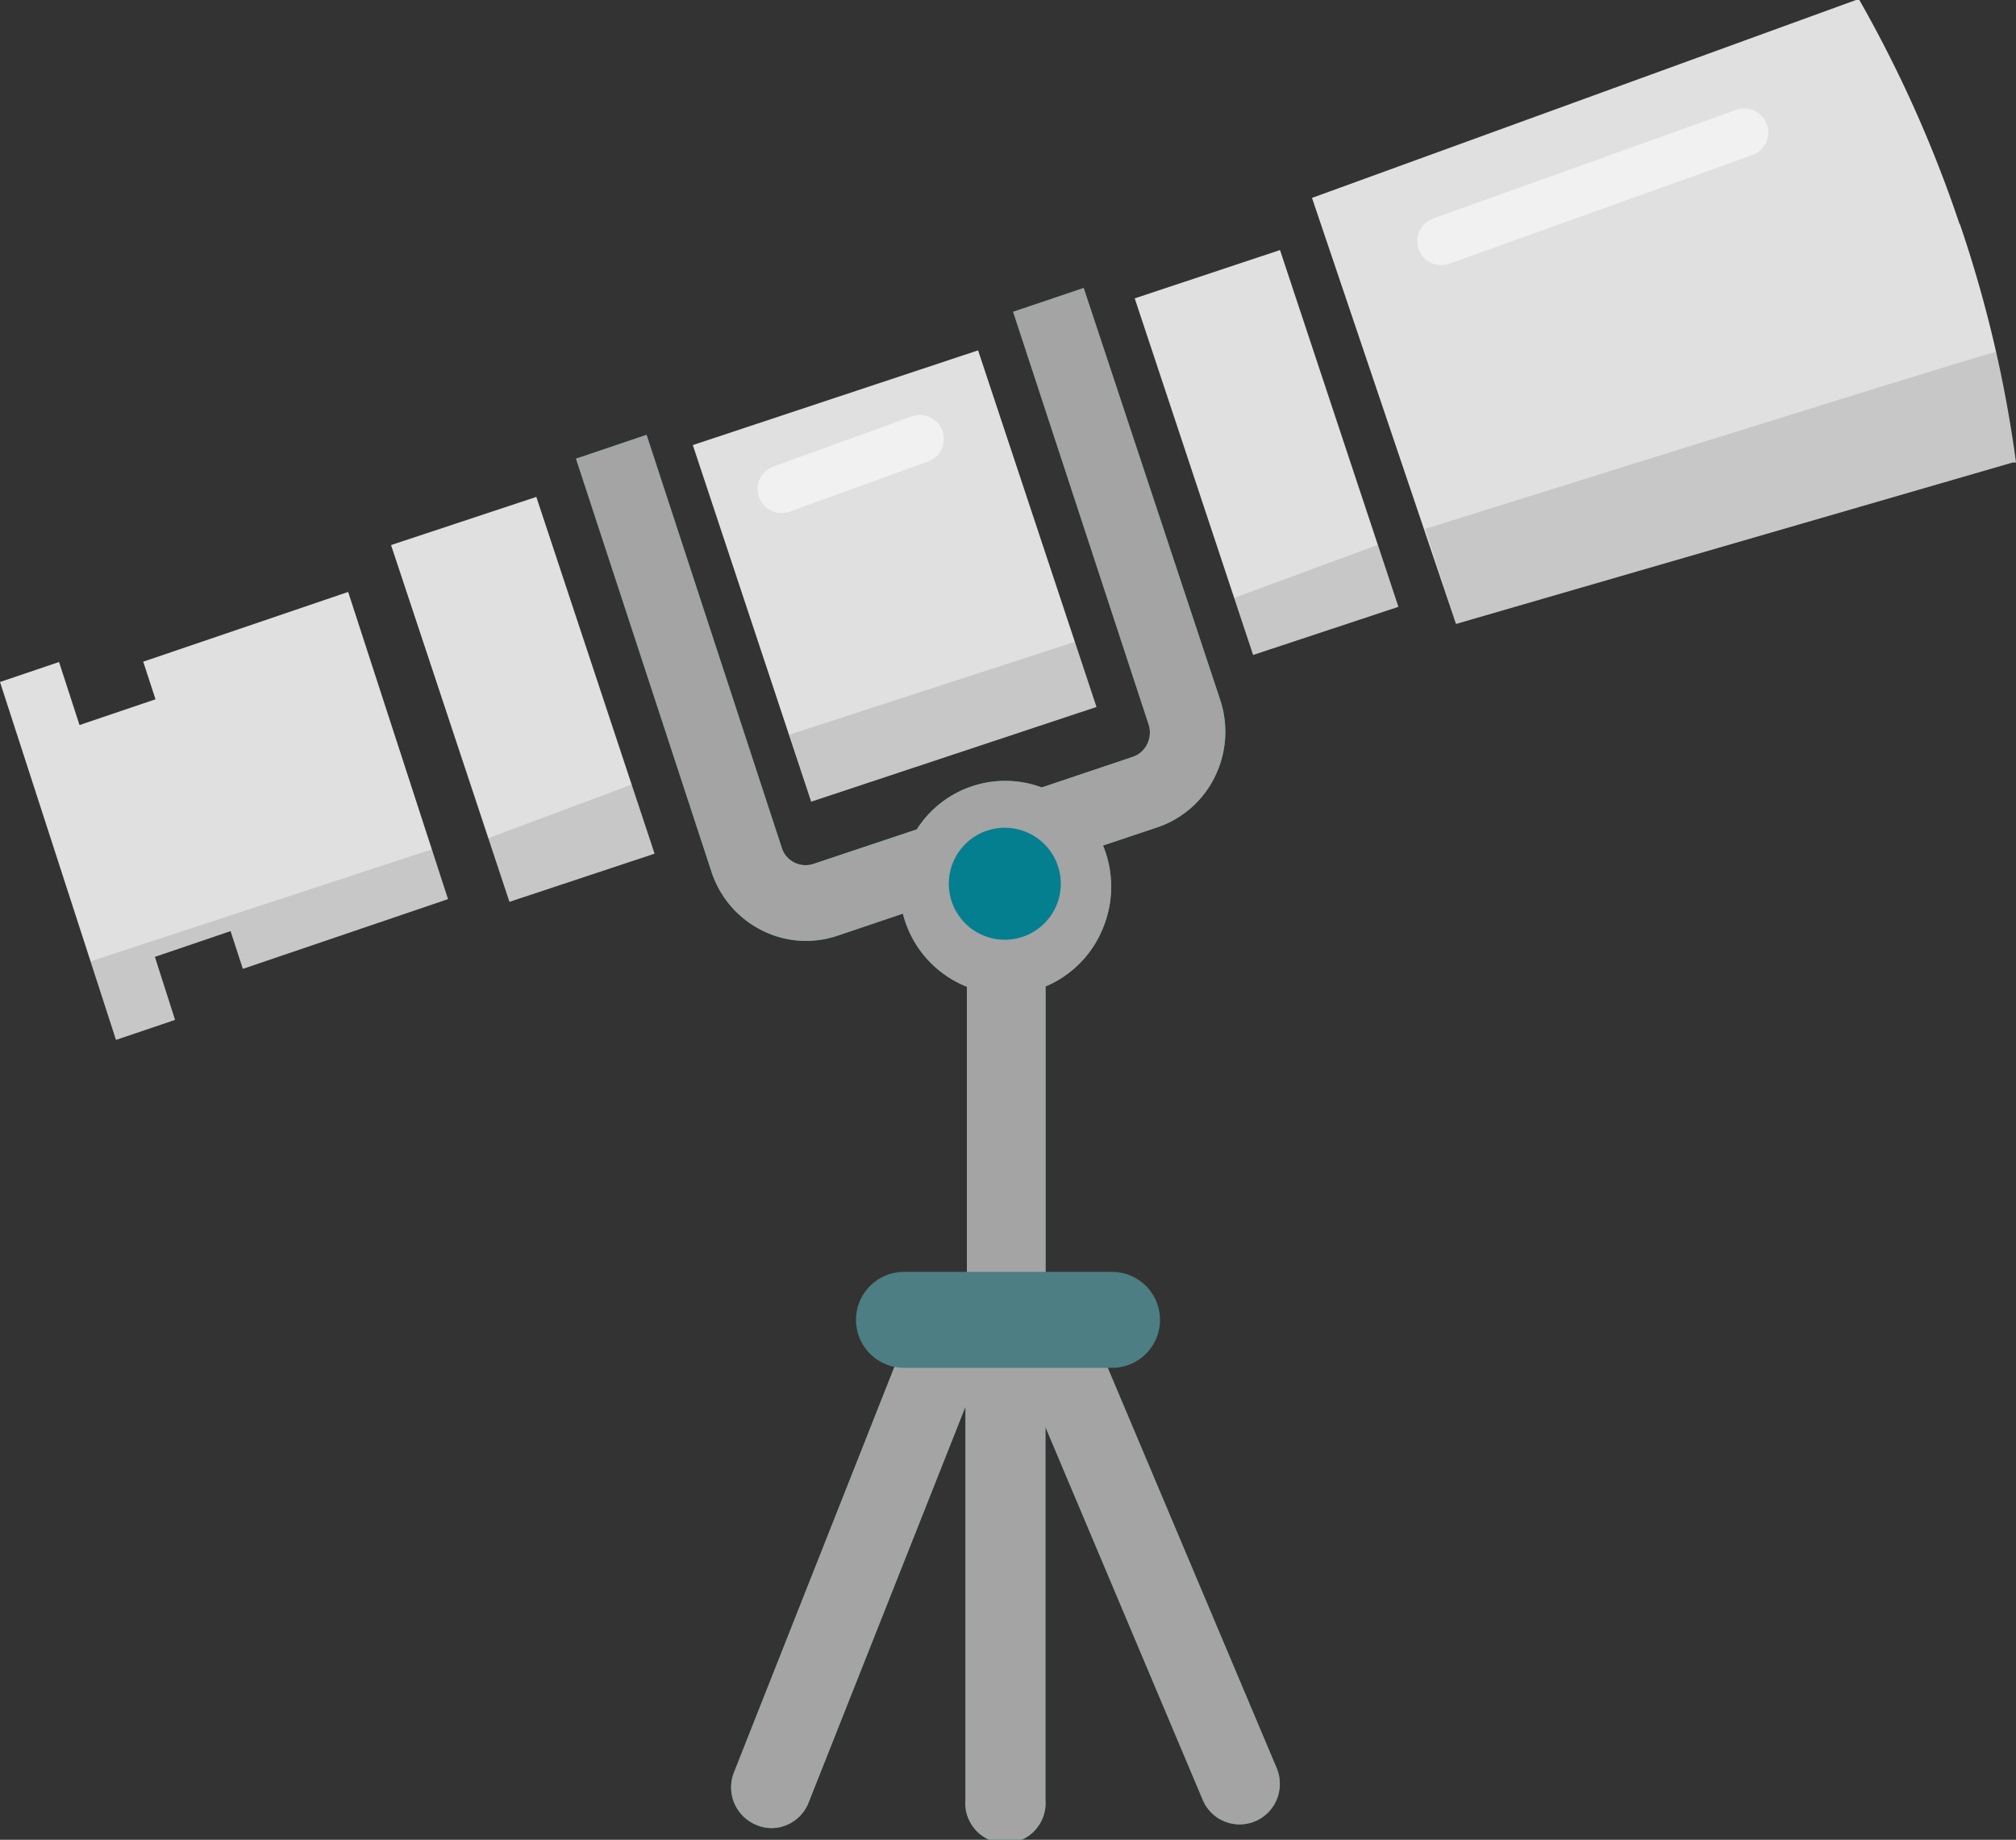 <?xml version="1.0" encoding="UTF-8"?>
<svg xmlns="http://www.w3.org/2000/svg" viewBox="0 0 126 115">
  <rect x="0" y="0" width="126" height="115" fill="#333333" stroke="none"/>
  <path fill="#e0e0e0" d="m24.44 34.07 9.08-3.01 7.39 22.3-9.07 3.01-7.4-22.3zm18.86-6.25 17.83-5.92 7.4 22.29-17.83 5.92-7.4-22.29zm27.62-9.17L80 15.63l7.4 22.3-9.08 3.01-7.4-22.29z"></path>
  <path d="m79.78 110.49-10.6-25.12a2.54 2.54 0 0 0-.73-5h-3.1V61.66A6.65 6.65 0 0 0 68.94 58a6.76 6.76 0 0 0 0-5.15l3.35-1.12a6.21 6.21 0 0 0 3.62-3.14 6.35 6.35 0 0 0 .36-4.82L67.73 18l-4.41 1.49 8.47 25.8a1.62 1.62 0 0 1-.09 1.22 1.56 1.56 0 0 1-.91.8l-5.68 1.91a6.55 6.55 0 0 0-7.81 2.62L50.84 54a1.57 1.57 0 0 1-1.2-.09 1.55 1.55 0 0 1-.78-.92l-8.45-25.81L36 28.67l8.46 25.8a6.27 6.27 0 0 0 3.11 3.66 6.11 6.11 0 0 0 4.74.37l4.12-1.39a6.66 6.66 0 0 0 4 4.57v18.74h-3.21a2.51 2.51 0 0 0-2.45 1.9A2.54 2.54 0 0 0 56 85.19l-10.12 25.58a2.54 2.54 0 0 0 1.39 3.3 2.39 2.39 0 0 0 1.91 0 2.5 2.5 0 0 0 1.35-1.38l9.81-24.76v24.55a2.51 2.51 0 1 0 5 0V89.2l9.83 23.3a2.5 2.5 0 0 0 4.32.52 2.55 2.55 0 0 0 .29-2.53Z" fill="#2494a2"></path>
  <path fill="#e0e0e0" d="m8.95 41.36.77 2.35-4.75 1.61-1.28-3.94L0 42.63 7.25 65l3.69-1.25-1.26-3.94 4.73-1.61.77 2.36L28 56.2 21.76 37 8.95 41.36z"></path>
  <path fill-opacity=".11" d="m39.48 49.04 1.43 4.32-9.07 3.01-1.32-3.98 8.96-3.35zm27.7-8.92 1.35 4.07-17.83 5.92-1.36-4.19 17.84-5.8zm18.93-6.06 1.29 3.87-9.08 3.01-1.18-3.57 8.97-3.31z"></path>
  <path d="M122.49 14A78.36 78.36 0 0 1 126 28.91h-.21L91 39l-9-26.63L116 0h.21a79.1 79.1 0 0 1 6.26 14Z" fill="#e0e0e0"></path>
  <path d="M126 28.91h-.21L91 39l-1.93-5.94Q123.83 22.17 124.75 22q.78 3.4 1.25 6.91Z" fill-opacity=".11"></path>
  <path d="m79.78 110.49-10.6-25.12a2.54 2.54 0 0 0-.73-5h-3.1V61.66A6.65 6.65 0 0 0 68.94 58a6.76 6.76 0 0 0 0-5.15l3.35-1.12a6.21 6.21 0 0 0 3.62-3.14 6.35 6.35 0 0 0 .36-4.82L67.73 18l-4.41 1.49 8.47 25.8a1.62 1.62 0 0 1-.09 1.22 1.56 1.56 0 0 1-.91.8l-5.68 1.91a6.55 6.55 0 0 0-7.81 2.62L50.84 54a1.57 1.57 0 0 1-1.2-.09 1.55 1.55 0 0 1-.78-.92l-8.45-25.81L36 28.67l8.46 25.8a6.27 6.27 0 0 0 3.11 3.66 6.11 6.11 0 0 0 4.74.37l4.12-1.39a6.66 6.66 0 0 0 4 4.57v18.74h-3.21a2.51 2.51 0 0 0-2.45 1.9A2.54 2.54 0 0 0 56 85.19l-10.12 25.58a2.54 2.54 0 0 0 1.39 3.3 2.39 2.39 0 0 0 1.91 0 2.5 2.5 0 0 0 1.35-1.38l9.81-24.76v24.55a2.51 2.51 0 1 0 5 0V89.2l9.83 23.3a2.5 2.5 0 0 0 4.32.52 2.55 2.55 0 0 0 .29-2.53Z" fill="#a4a4a4"></path>
  <circle cx="62.8" cy="55.24" r="3.5" fill="#047f8f"></circle>
  <path fill-opacity=".11" d="M5.66 60.09 7.25 65l3.69-1.25-1.26-3.94 4.73-1.61.77 2.36L28 56.2l-1.01-3.11-21.33 7z"></path>
  <path fill="none" stroke="#4d7e84" stroke-linecap="round" stroke-width="6" d="M56.5 82.5h13"></path>
  <path fill="none" stroke="#f1f1f1" stroke-linecap="round" stroke-width="3" d="m109.02 8.28-18.94 6.79M57.49 27.44l-8.64 3.13"></path>
</svg>
